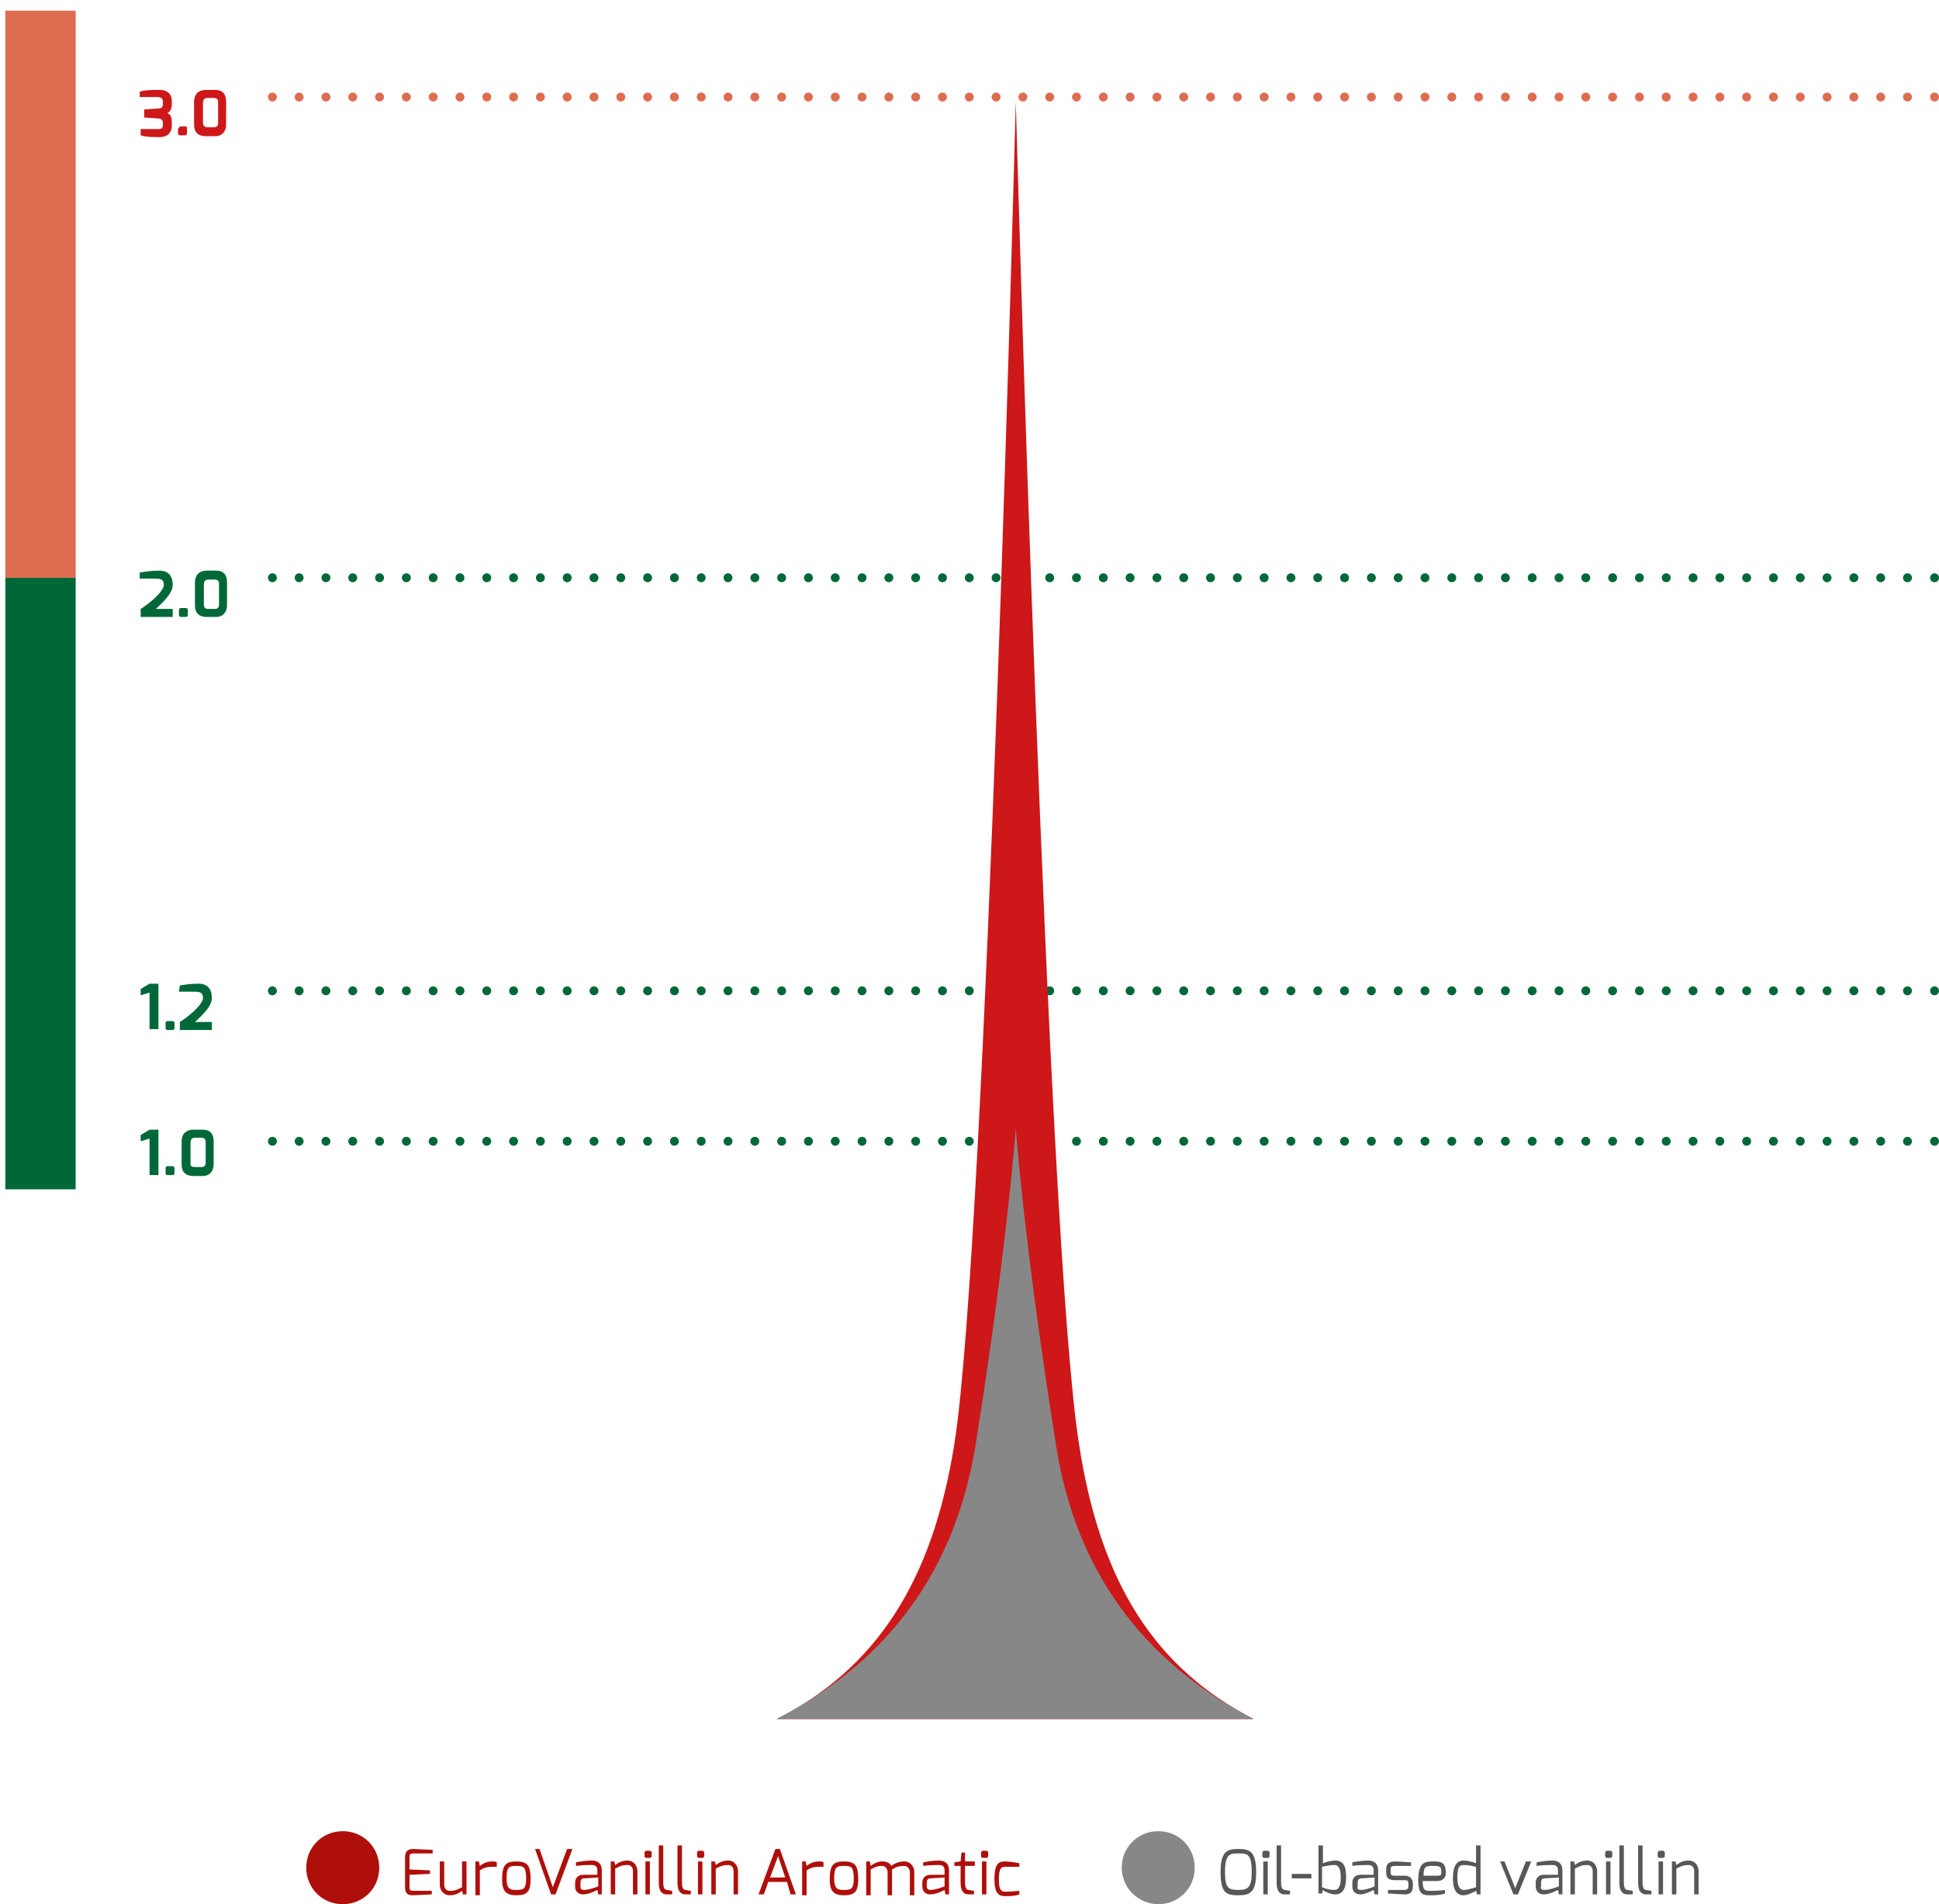 <?xml version="1.0" encoding="utf-8"?>
<!-- Generator: Adobe Illustrator 26.5.0, SVG Export Plug-In . SVG Version: 6.00 Build 0)  -->
<svg version="1.1" id="Layer_1" xmlns="http://www.w3.org/2000/svg" xmlns:xlink="http://www.w3.org/1999/xlink" x="0px" y="0px"
	 viewBox="0 0 217.8 213.9" style="enable-background:new 0 0 217.8 213.9;" xml:space="preserve">
<style type="text/css">
	.st0{fill:#006838;}
	.st1{fill:#CD1719;}
	.st2{fill:none;stroke:#006838;stroke-linecap:round;stroke-linejoin:round;stroke-dasharray:0,3.011;}
	.st3{fill:none;stroke:#006838;stroke-linecap:round;stroke-linejoin:round;}
	.st4{fill:none;stroke:#DD6C50;stroke-linecap:round;stroke-linejoin:round;stroke-dasharray:0,3.011;}
	.st5{fill:none;stroke:#DD6C50;stroke-linecap:round;stroke-linejoin:round;}
	.st6{fill:#DD6C50;}
	.st7{fill:#AE0F0A;}
	.st8{fill:#878787;}
	.st9{fill:#575756;}
</style>
<g>
	<g>
		<path class="st0" d="M15.8,64.3c0.6-0.1,1.2-0.2,2.1-0.2c1.1,0,1.5,0.7,1.5,1.6c0,1.1-1.5,2.3-1.9,2.7h1.9v0.9h-3.6v-0.9
			c0.7-0.4,2.6-1.9,2.6-2.7c0-0.5-0.2-0.7-0.9-0.7h-1.8v-0.7H15.8z"/>
		<path class="st0" d="M20.1,68.5c0-0.1,0.1-0.2,0.2-0.2h0.6c0.1,0,0.2,0.1,0.2,0.2v0.6c0,0.1-0.1,0.2-0.2,0.2h-0.6
			c-0.1,0-0.2-0.1-0.2-0.2V68.5z"/>
		<path class="st0" d="M21.9,65.4c0-0.8,0.5-1.3,1.3-1.3h1.1c0.9,0,1.2,0.6,1.2,1.3V68c0,0.8-0.5,1.3-1.2,1.3h-1.1
			c-0.8,0-1.3-0.4-1.3-1.3V65.4z M23.4,68.4h0.7c0.3,0,0.5-0.1,0.5-0.5v-2.3c0-0.3-0.1-0.5-0.5-0.5h-0.7c-0.4,0-0.5,0.3-0.5,0.5v2.3
			C22.9,68.3,23.1,68.4,23.4,68.4z"/>
	</g>
	<g>
		<path class="st0" d="M15.8,111.1l1-0.6h1v5.1h-1v-4.1l-1,0.3L15.8,111.1L15.8,111.1z"/>
		<path class="st0" d="M18.6,114.9c0-0.1,0.1-0.2,0.2-0.2h0.6c0.1,0,0.2,0.1,0.2,0.2v0.6c0,0.1-0.1,0.2-0.2,0.2h-0.6
			c-0.1,0-0.2-0.1-0.2-0.2V114.9z"/>
		<path class="st0" d="M20.2,110.7c0.6-0.1,1.2-0.2,2.1-0.2c1.1,0,1.5,0.7,1.5,1.6c0,1.1-1.5,2.3-1.9,2.7h1.9v0.9h-3.6v-0.9
			c0.7-0.4,2.6-1.9,2.6-2.7c0-0.5-0.2-0.7-0.9-0.7h-1.8L20.2,110.7L20.2,110.7z"/>
	</g>
	<g>
		<path class="st0" d="M15.8,127.5l1-0.6h1v5.1h-1v-4.1l-1,0.3L15.8,127.5L15.8,127.5z"/>
		<path class="st0" d="M18.6,131.2c0-0.1,0.1-0.2,0.2-0.2h0.6c0.1,0,0.2,0.1,0.2,0.2v0.6c0,0.1-0.1,0.2-0.2,0.2h-0.6
			c-0.1,0-0.2-0.1-0.2-0.2V131.2z"/>
		<path class="st0" d="M20.4,128.2c0-0.8,0.5-1.3,1.3-1.3h1.1c0.9,0,1.2,0.6,1.2,1.3v2.6c0,0.8-0.5,1.3-1.2,1.3h-1.1
			c-0.8,0-1.3-0.4-1.3-1.3V128.2z M21.9,131.1h0.7c0.3,0,0.5-0.1,0.5-0.5v-2.3c0-0.3-0.1-0.5-0.5-0.5h-0.7c-0.4,0-0.5,0.3-0.5,0.5
			v2.3C21.3,131,21.6,131.1,21.9,131.1z"/>
	</g>
	<g>
		<path class="st1" d="M15.7,10.3c0.6-0.2,1.4-0.2,2.3-0.2c0.8,0,1.3,0.5,1.3,1.2v0.4c0,0.5-0.2,0.9-0.5,1c0.4,0.2,0.5,0.5,0.5,1.1
			v0.3c0,0.8-0.5,1.3-1.3,1.3s-1.6,0-2.2-0.2v-0.7h1.8c0.5,0,0.7,0,0.7-0.5v-0.2c0-0.4-0.3-0.5-0.7-0.5l-1.4-0.1v-0.9l1.4-0.1
			c0.5,0,0.7-0.1,0.7-0.5v-0.3c0-0.4-0.3-0.5-0.7-0.5h-1.9L15.7,10.3L15.7,10.3z"/>
		<path class="st1" d="M20.1,14.4c0-0.1,0.1-0.2,0.2-0.2h0.6c0.1,0.1,0.1,0.1,0.1,0.2V15c0,0.1-0.1,0.2-0.2,0.2h-0.6
			c-0.1,0-0.2-0.1-0.2-0.2v-0.6H20.1z"/>
		<path class="st1" d="M21.8,11.4c0-0.8,0.5-1.3,1.3-1.3h1.1c0.9,0,1.2,0.6,1.2,1.3V14c0,0.8-0.5,1.3-1.2,1.3h-1.1
			c-0.8,0-1.3-0.4-1.3-1.3V11.4z M23.3,14.3H24c0.3,0,0.5-0.1,0.5-0.5v-2.3c0-0.3-0.1-0.5-0.5-0.5h-0.7c-0.4,0-0.5,0.3-0.5,0.5v2.3
			C22.8,14.2,23.1,14.3,23.3,14.3z"/>
	</g>
	<line class="st2" x1="33.6" y1="111.3" x2="215.8" y2="111.3"/>
	<path class="st3" d="M217.3,111.3L217.3,111.3 M30.6,111.3L30.6,111.3"/>
	<line class="st2" x1="33.6" y1="128.2" x2="215.8" y2="128.2"/>
	<path class="st3" d="M217.3,128.2L217.3,128.2 M30.6,128.2L30.6,128.2"/>
	<line class="st4" x1="33.6" y1="10.9" x2="215.8" y2="10.9"/>
	<path class="st5" d="M217.3,10.9L217.3,10.9 M30.6,10.9L30.6,10.9"/>
	<line class="st2" x1="33.6" y1="64.9" x2="215.8" y2="64.9"/>
	<path class="st3" d="M217.3,64.9L217.3,64.9 M30.6,64.9L30.6,64.9"/>
	<rect x="0.6" y="64.9" class="st0" width="7.9" height="68.7"/>
	<rect x="0.6" y="1.2" class="st6" width="7.9" height="63.7"/>
	<g>
		<g>
			<path class="st7" d="M38.5,213.9c2.3,0,4.1-1.8,4.1-4.1s-1.8-4.1-4.1-4.1s-4.1,1.8-4.1,4.1S36.2,213.9,38.5,213.9"/>
		</g>
	</g>
	<g>
		<path class="st7" d="M45.5,208.6c0-0.7,0.4-0.9,0.9-0.9l2.2,0.1v0.4h-2.2c-0.4,0-0.4,0.2-0.4,0.4v1.4l2.3,0.1v0.4l-2.3,0.1v1.4
			c0,0.4,0.2,0.4,0.4,0.4h2.1v0.4l-2.1,0.1c-0.5,0-0.9-0.1-0.9-0.9V208.6z"/>
		<path class="st7" d="M49.4,209.1h0.5v2.6c0,0.5,0.3,0.7,0.6,0.7c0.6,0,0.8-0.1,1.4-0.4v-2.9h0.5v3.7H52l-0.1-0.4
			c-0.4,0.3-0.8,0.5-1.4,0.5c-0.7,0-1.1-0.6-1.1-1.2V209.1L49.4,209.1z"/>
		<path class="st7" d="M53.4,209.1h0.4l0.1,0.5c0.4-0.3,0.8-0.5,1.4-0.5c0.2,0,0.4,0,0.5,0.1v0.5c-0.1,0-0.3,0-0.5,0
			c-0.6,0-0.9,0.1-1.4,0.4v2.8h-0.5V209.1L53.4,209.1z"/>
		<path class="st7" d="M58,209.1c1.3,0,1.6,0.5,1.6,2c0,1.4-0.4,1.8-1.6,1.8s-1.6-0.5-1.6-1.8C56.4,209.5,56.8,209.1,58,209.1z
			 M58,212.3c0.8,0,1.1-0.1,1.1-1.3c0-1.3-0.3-1.4-1.1-1.4s-1.1,0.1-1.1,1.4C56.9,212.2,57.3,212.3,58,212.3z"/>
		<path class="st7" d="M60.6,207.7l1.5,4.3l1.6-4.3h0.6l-1.9,5.1h-0.5l-1.8-5.1H60.6z"/>
		<path class="st7" d="M64.6,211.5c0-0.6,0.4-0.9,0.9-0.9h1.6v-0.5c0-0.4-0.2-0.6-0.6-0.6c-0.5,0-1.1,0-1.8,0.1v-0.4
			c0.5-0.1,1.1-0.2,1.8-0.2c0.6,0,1.1,0.3,1.1,1.1v2.7h-0.4l-0.1-0.5c0,0-0.9,0.5-1.6,0.5c-0.5,0-0.9-0.3-0.9-0.9V211.5z
			 M65.6,212.3c0.6,0,1.6-0.4,1.6-0.4v-1l-1.6,0.1c-0.3,0-0.4,0.2-0.4,0.5v0.4C65.2,212.2,65.3,212.3,65.6,212.3z"/>
		<path class="st7" d="M68.6,209.1H69l0.1,0.4c0.4-0.3,0.8-0.5,1.4-0.5c0.7,0,1.1,0.6,1.1,1.2v2.6h-0.5v-2.6c0-0.5-0.3-0.7-0.6-0.7
			c-0.6,0-0.8,0.1-1.4,0.4v2.9h-0.5V209.1L68.6,209.1z"/>
		<path class="st7" d="M72.4,208.1c0-0.1,0.1-0.2,0.2-0.2H73c0.1,0,0.2,0.1,0.2,0.2v0.4c0,0.1-0.1,0.2-0.2,0.2h-0.4
			c-0.1,0-0.2-0.1-0.2-0.2V208.1z M72.5,209.1H73v3.7h-0.5V209.1z"/>
		<path class="st7" d="M74,207.3h0.5v4.2c0,0.6,0.2,0.8,0.4,0.8l0.6,0.1v0.4h-0.6c-0.5,0-0.9-0.3-0.9-1.3V207.3z"/>
		<path class="st7" d="M76.1,207.3h0.5v4.2c0,0.6,0.2,0.8,0.4,0.8l0.6,0.1v0.4H77c-0.5,0-0.9-0.3-0.9-1.3V207.3z"/>
		<path class="st7" d="M78.3,208.1c0-0.1,0.1-0.2,0.2-0.2h0.4c0.1,0,0.2,0.1,0.2,0.2v0.4c0,0.1-0.1,0.2-0.2,0.2h-0.4
			c-0.1,0-0.2-0.1-0.2-0.2V208.1z M78.4,209.1h0.5v3.7h-0.5V209.1z"/>
		<path class="st7" d="M79.9,209.1h0.4l0.1,0.4c0.4-0.3,0.8-0.5,1.4-0.5c0.7,0,1.1,0.6,1.1,1.2v2.6h-0.5v-2.6c0-0.5-0.3-0.7-0.6-0.7
			c-0.6,0-0.8,0.1-1.4,0.4v2.9h-0.5V209.1L79.9,209.1z"/>
		<path class="st7" d="M87.1,207.7h0.5l1.8,5.1h-0.6l-0.4-1.4h-2.1l-0.5,1.4h-0.6L87.1,207.7z M88.2,210.9l-0.8-2.4l-0.9,2.4H88.2z"
			/>
		<path class="st7" d="M90.1,209.1h0.4l0.1,0.5c0.4-0.3,0.8-0.5,1.4-0.5c0.2,0,0.4,0,0.5,0.1v0.5c-0.1,0-0.3,0-0.5,0
			c-0.6,0-0.9,0.1-1.4,0.4v2.8h-0.5V209.1L90.1,209.1z"/>
		<path class="st7" d="M94.8,209.1c1.3,0,1.6,0.5,1.6,2c0,1.4-0.4,1.8-1.6,1.8s-1.6-0.5-1.6-1.8C93.2,209.5,93.6,209.1,94.8,209.1z
			 M94.8,212.3c0.8,0,1.1-0.1,1.1-1.3c0-1.3-0.3-1.4-1.1-1.4c-0.8,0-1.1,0.1-1.1,1.4C93.7,212.2,94.1,212.3,94.8,212.3z"/>
		<path class="st7" d="M97.3,209.1h0.4l0.1,0.5c0.4-0.3,0.8-0.5,1.3-0.5s0.9,0.2,1,0.5c0.4-0.3,0.9-0.5,1.5-0.5s1.1,0.5,1.1,1.2v2.6
			h-0.5v-2.6c0-0.4-0.3-0.7-0.6-0.7c-0.6,0-0.9,0.1-1.4,0.4v0.3v2.6h-0.5v-2.6c0-0.4-0.3-0.7-0.6-0.7c-0.5,0-0.8,0.1-1.3,0.4v2.9
			h-0.5V209.1L97.3,209.1z"/>
		<path class="st7" d="M103.6,211.5c0-0.6,0.4-0.9,0.9-0.9h1.6v-0.5c0-0.4-0.2-0.6-0.6-0.6c-0.5,0-1.1,0-1.8,0.1v-0.4
			c0.5-0.1,1.1-0.2,1.8-0.2c0.6,0,1.1,0.3,1.1,1.1v2.7h-0.4l-0.1-0.5c0,0-0.9,0.5-1.6,0.5c-0.5,0-0.9-0.3-0.9-0.9V211.5L103.6,211.5
			z M104.5,212.3c0.6,0,1.6-0.4,1.6-0.4v-1l-1.6,0.1c-0.3,0-0.4,0.2-0.4,0.5v0.4C104.1,212.2,104.3,212.3,104.5,212.3z"/>
		<path class="st7" d="M107.2,209.2l0.7-0.1l0.1-1h0.4v1h1.1v0.5h-1.1v1.9c0,0.6,0.2,0.8,0.4,0.8l0.6,0.1v0.4h-0.6
			c-0.5,0-0.9-0.3-0.9-1.3v-1.9h-0.7V209.2z"/>
		<path class="st7" d="M110.2,208.1c0-0.1,0.1-0.2,0.2-0.2h0.4c0.1,0,0.2,0.1,0.2,0.2v0.4c0,0.1-0.1,0.2-0.2,0.2h-0.4
			c-0.1,0-0.2-0.1-0.2-0.2V208.1z M110.3,209.1h0.5v3.7h-0.5V209.1z"/>
		<path class="st7" d="M112.9,209.1c0.4,0,1.1,0.1,1.6,0.2v0.4c0,0-1,0-1.6,0c-0.4,0-0.7,0.1-0.7,1.4c0,1.1,0.2,1.4,0.7,1.4
			c0.6,0,1.6-0.1,1.6-0.1v0.4c-0.6,0.2-1.1,0.2-1.6,0.2c-0.7,0-1.2-0.3-1.2-1.9C111.7,209.3,112.2,209.1,112.9,209.1z"/>
	</g>
	<g>
		<path class="st1" d="M140.8,193.1c-11-5.7-17.2-15.2-19.6-30.9c-3.6-22.6-7.1-150.8-7.1-150.8s-3.3,128.2-6.9,150.8
			c-2.5,15.7-8.9,25.2-19.9,30.9H140.8z"/>
		<path class="st8" d="M140.8,193.1c-11-5.7-19.8-15.2-22.2-30.9c-3.6-22.6-4.5-35.5-4.5-35.5s-0.9,12.9-4.5,35.5
			c-2.5,15.7-11.3,25.2-22.4,30.9H140.8z"/>
		<g>
			<path class="st8" d="M130.1,213.9c2.3,0,4.1-1.8,4.1-4.1s-1.8-4.1-4.1-4.1s-4.1,1.8-4.1,4.1C126,212.1,127.9,213.9,130.1,213.9"
				/>
		</g>
	</g>
	<g>
		<path class="st9" d="M139.1,207.7c1.2,0,2,0.2,2,2.6c0,2.3-0.7,2.6-2,2.6s-2-0.2-2-2.6C137.1,207.9,137.9,207.7,139.1,207.7z
			 M139.1,212.3c1.1,0,1.5-0.3,1.5-2c0-2.1-0.5-2.1-1.5-2.1c-0.9,0-1.5,0-1.5,2.1C137.6,212.1,138,212.3,139.1,212.3z"/>
		<path class="st9" d="M141.8,208.1c0-0.1,0.1-0.2,0.2-0.2h0.4c0.1,0,0.2,0.1,0.2,0.2v0.4c0,0.1-0.1,0.2-0.2,0.2H142
			c-0.1,0-0.2-0.1-0.2-0.2V208.1z M141.9,209.1h0.5v3.7h-0.5V209.1z"/>
		<path class="st9" d="M143.4,207.3h0.5v4.2c0,0.6,0.2,0.8,0.4,0.8l0.6,0.1v0.4h-0.6c-0.5,0-0.9-0.3-0.9-1.3V207.3L143.4,207.3z"/>
		<path class="st9" d="M145.1,210.5h2.2v0.5h-2.2V210.5z"/>
		<path class="st9" d="M148.1,207.3h0.5v2c0.5-0.2,1.1-0.3,1.4-0.3c1.1,0,1.2,1,1.2,1.9s-0.2,1.9-1.2,1.9c-0.5,0-1.2-0.3-1.4-0.5
			l-0.1,0.4h-0.4V207.3z M149.9,212.3c0.5,0,0.7-0.5,0.7-1.4c0-1.1-0.3-1.4-0.7-1.4c-0.5,0-0.9,0.1-1.4,0.2v2.3
			C149,212.2,149.4,212.3,149.9,212.3z"/>
		<path class="st9" d="M151.9,211.5c0-0.6,0.4-0.9,0.9-0.9h1.5v-0.5c0-0.4-0.2-0.6-0.6-0.6c-0.5,0-1.1,0-1.8,0.1v-0.4
			c0.5-0.1,1.1-0.2,1.8-0.2c0.6,0,1.1,0.3,1.1,1.1v2.7h-0.4l-0.1-0.5c0,0-0.9,0.5-1.5,0.5c-0.5,0-0.9-0.3-0.9-0.9V211.5L151.9,211.5
			z M152.9,212.3c0.6,0,1.5-0.4,1.5-0.4v-1l-1.5,0.1c-0.3,0-0.4,0.2-0.4,0.5v0.4C152.4,212.2,152.6,212.3,152.9,212.3z"/>
		<path class="st9" d="M155.7,210c0-0.6,0.3-0.9,1-0.9c0.4,0,1.5,0.1,1.8,0.1v0.4h-1.8c-0.5,0-0.5,0.2-0.5,0.4v0.3
			c0,0.4,0.2,0.4,0.5,0.4h1.1c0.6,0,0.9,0.4,0.9,0.9v0.3c0,0.8-0.5,0.9-0.9,0.9c-0.3,0-1.6-0.1-1.9-0.1v-0.4h1.9c0,0,0.4,0,0.4-0.4
			v-0.3c0-0.3-0.1-0.4-0.4-0.4h-1.1c-0.7,0-1-0.2-1-0.9V210z"/>
		<path class="st9" d="M161,209.1c0.9,0,1.4,0.1,1.4,1.3c0,0.5-0.3,0.9-1,0.9h-1.6c0,0.9,0.2,1.1,0.7,1.1c0.6,0,1.2,0,1.8-0.1v0.4
			c-0.6,0.2-1.2,0.2-1.8,0.2c-1,0-1.2-0.5-1.2-1.9C159.4,209.3,159.9,209.1,161,209.1z M161.5,210.7c0.3,0,0.4-0.1,0.4-0.3
			c0-0.7-0.1-0.8-0.9-0.8c-0.8,0-1.1,0-1.1,1.1H161.5L161.5,210.7z"/>
		<path class="st9" d="M164.4,209c0.3,0,0.9,0.1,1.4,0.3v-2h0.5v5.5h-0.4l-0.1-0.4c-0.2,0.1-0.9,0.5-1.4,0.5c-1,0-1.2-1-1.2-1.9
			C163.2,210,163.4,209,164.4,209z M164.4,212.3c0.5,0,1-0.2,1.4-0.3v-2.3c-0.5-0.1-0.8-0.2-1.4-0.2c-0.5,0-0.7,0.3-0.7,1.4
			C163.7,211.9,164,212.3,164.4,212.3z"/>
		<path class="st9" d="M169,209.1l1.2,3l1.2-3h0.6l-1.5,3.7H170l-1.5-3.7H169z"/>
		<path class="st9" d="M172.5,211.5c0-0.6,0.4-0.9,0.9-0.9h1.6v-0.5c0-0.4-0.2-0.6-0.6-0.6c-0.5,0-1.1,0-1.8,0.1v-0.4
			c0.5-0.1,1.1-0.2,1.8-0.2c0.6,0,1.1,0.3,1.1,1.1v2.7h-0.4l-0.1-0.5c0,0-0.9,0.5-1.6,0.5c-0.5,0-0.9-0.3-0.9-0.9V211.5L172.5,211.5
			z M173.5,212.3c0.6,0,1.6-0.4,1.6-0.4v-1l-1.6,0.1c-0.3,0-0.4,0.2-0.4,0.5v0.4C173,212.2,173.2,212.3,173.5,212.3z"/>
		<path class="st9" d="M176.4,209.1h0.4l0.1,0.4c0.4-0.3,0.8-0.5,1.4-0.5c0.7,0,1.1,0.6,1.1,1.2v2.6h-0.5v-2.6
			c0-0.5-0.3-0.7-0.6-0.7c-0.6,0-0.8,0.1-1.4,0.4v2.9h-0.5V209.1L176.4,209.1z"/>
		<path class="st9" d="M180.3,208.1c0-0.1,0.1-0.2,0.2-0.2h0.4c0.1,0,0.2,0.1,0.2,0.2v0.4c0,0.1-0.1,0.2-0.2,0.2h-0.4
			c-0.1,0-0.2-0.1-0.2-0.2V208.1z M180.4,209.1h0.5v3.7h-0.5V209.1z"/>
		<path class="st9" d="M181.9,207.3h0.5v4.2c0,0.6,0.2,0.8,0.4,0.8l0.6,0.1v0.4h-0.6c-0.5,0-0.9-0.3-0.9-1.3V207.3L181.9,207.3z"/>
		<path class="st9" d="M184,207.3h0.5v4.2c0,0.6,0.2,0.8,0.4,0.8l0.6,0.1v0.4h-0.6c-0.5,0-0.9-0.3-0.9-1.3V207.3L184,207.3z"/>
		<path class="st9" d="M186.2,208.1c0-0.1,0.1-0.2,0.2-0.2h0.4c0.1,0,0.2,0.1,0.2,0.2v0.4c0,0.1-0.1,0.2-0.2,0.2h-0.4
			c-0.1,0-0.2-0.1-0.2-0.2V208.1z M186.3,209.1h0.5v3.7h-0.5V209.1z"/>
		<path class="st9" d="M187.8,209.1h0.4l0.1,0.4c0.4-0.3,0.8-0.5,1.4-0.5c0.7,0,1.1,0.6,1.1,1.2v2.6h-0.5v-2.6
			c0-0.5-0.3-0.7-0.6-0.7c-0.6,0-0.8,0.1-1.4,0.4v2.9h-0.5V209.1L187.8,209.1z"/>
	</g>
</g>
</svg>

